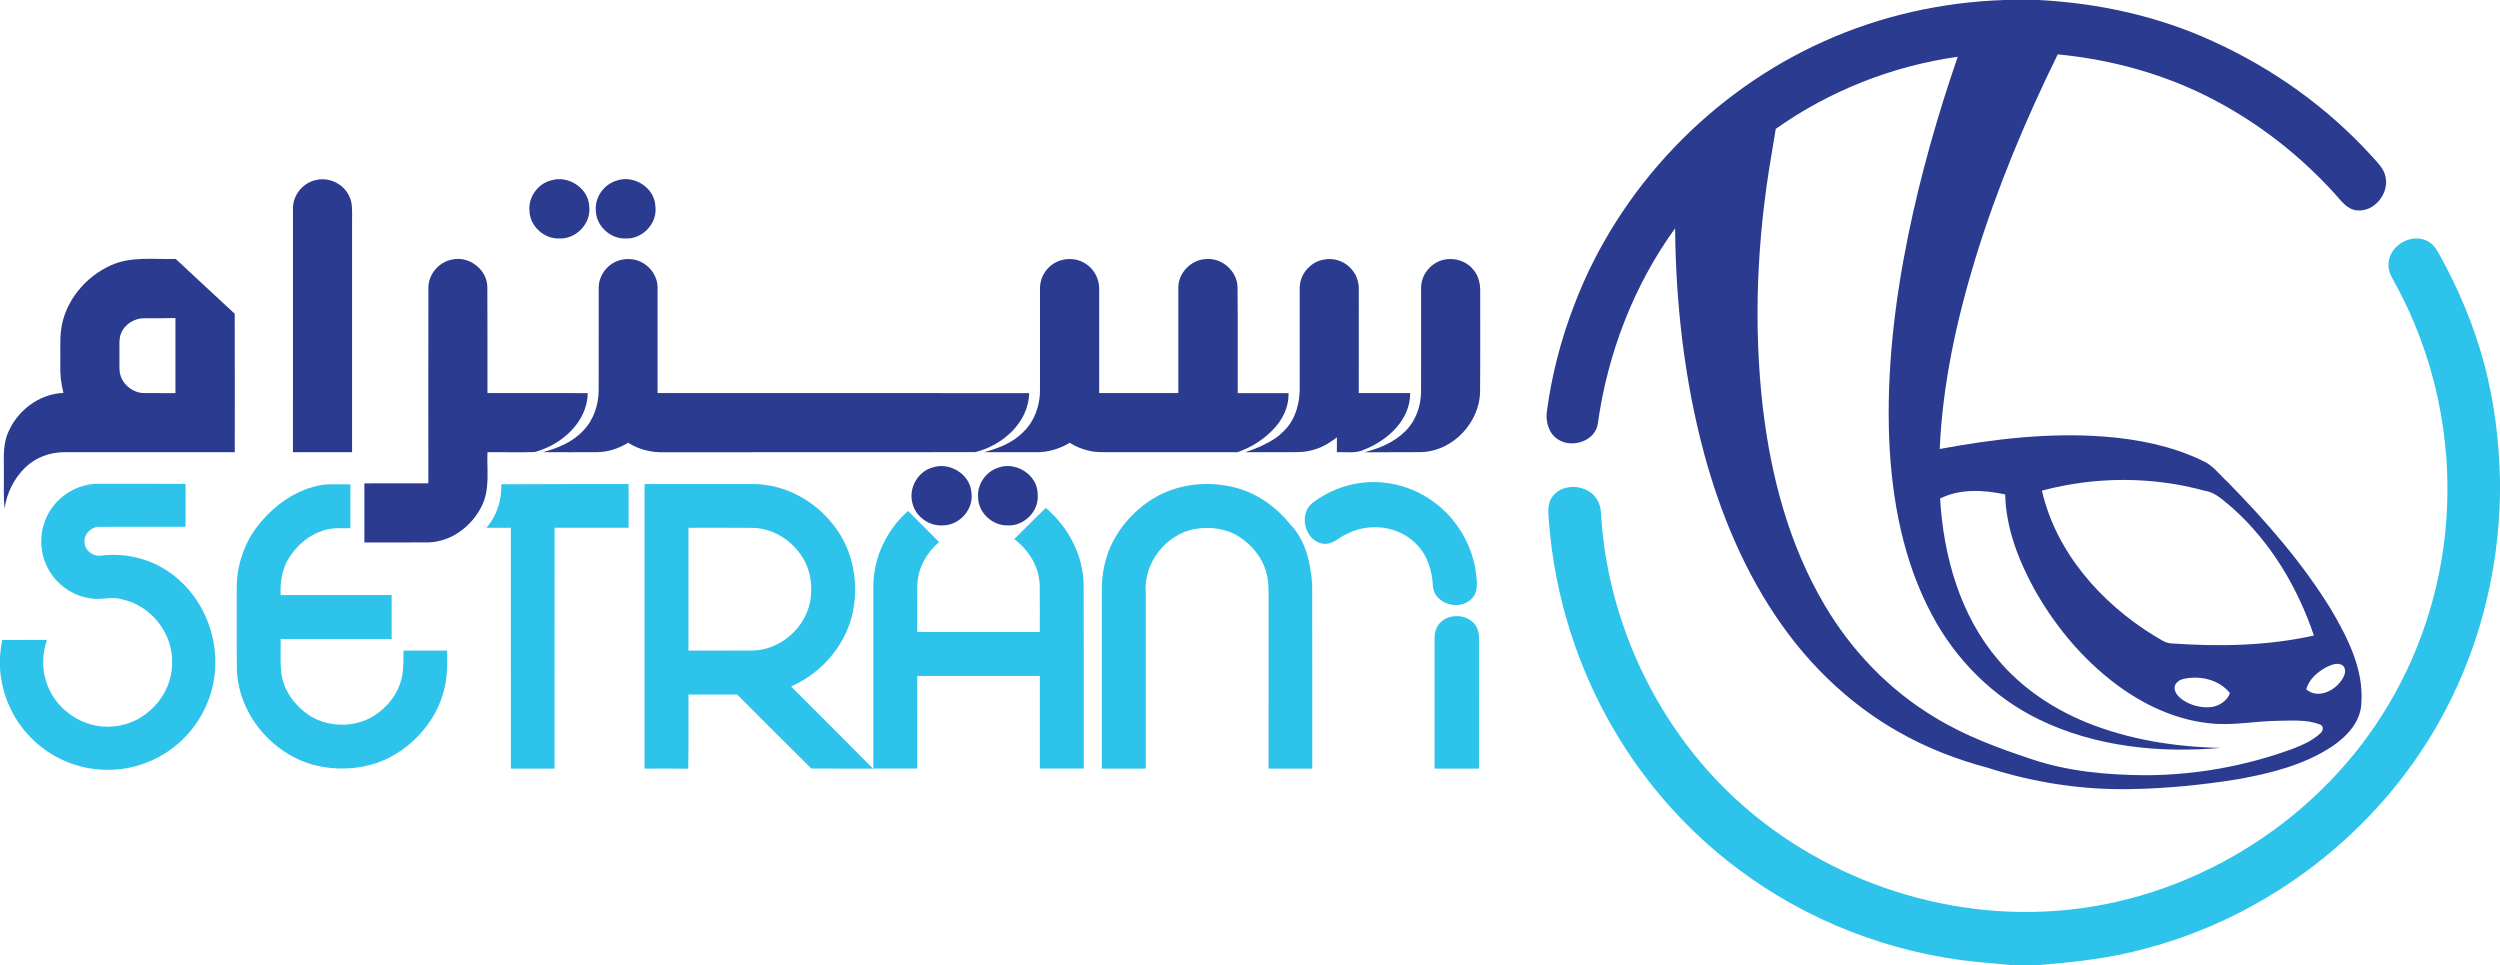 <?xml version="1.0" encoding="UTF-8"?> <svg xmlns="http://www.w3.org/2000/svg" xmlns:xlink="http://www.w3.org/1999/xlink" version="1.1" x="0px" y="0px" viewBox="0 0 1295 500" style="enable-background:new 0 0 1295 500;" xml:space="preserve"> <style type="text/css"> .st0{fill:#2A3B90;} .st1{fill:#2DC3EA;} .st2{display:none;} .st3{display:inline;} .st4{fill:#26FF00;} .st5{fill:#07FF00;} </style> <g id="Layer_1"> <g id="_x23_ff0000ff"> </g> <g id="_x23_ffffffff"> <path class="st0" d="M1038.4,0h17.5c31.18,1.62,62.25,8.38,90.65,21.52c31.04,14.1,59.36,34.34,82.26,59.63 c2.83,3.17,6.23,6.33,6.95,10.73c1.72,8.56-5.95,18.03-14.87,17.09c-5.15-0.44-8.2-5.03-11.37-8.51 c-17.8-19.63-38.95-36.28-62.43-48.6c-25.09-13.29-52.97-20.97-81.18-23.7c-16.74,34.05-31.42,69.18-42.58,105.46 c-9.82,32.15-17.07,65.3-18.56,98.96c28.07-5.2,56.72-8.6,85.28-6.42c17.34,1.34,34.76,4.8,50.54,12.35 c5.61,2.29,9.17,7.44,13.53,11.41c19.73,20.12,38.44,41.53,53.26,65.6c8.6,14.65,17.01,30.94,15.82,48.43 c-0.23,9.93-7.64,17.7-15.44,22.89c-14.53,9.51-31.73,13.77-48.62,16.82c-18.24,2.92-36.69,4.78-55.16,5.09 c-25.21,0.54-50.45-3.33-74.44-11.08c-16.16-4.29-31.88-10.39-46.39-18.72c-23.83-13.53-44.22-32.72-60.03-55.02 c-19.08-26.82-31.92-57.63-40.47-89.29c-10.13-37.91-14.59-77.19-14.95-116.38c-21.45,29.63-34.94,64.81-40,100.98 c-1.05,9.11-13.25,13.15-20.48,8.48c-4.99-2.98-6.74-9.36-5.91-14.83c2.54-18.95,7.42-37.58,14.33-55.4 c22.91-59.93,70.49-109.76,128.97-136C974.05,8.2,1006.15,1.05,1038.4,0 M919.84,66.76c-0.74,4.43-1.49,8.86-2.2,13.3 c-7.47,43.46-9.55,88-4.4,131.85c4.22,35.21,13.57,70.34,31.65,101.08c13.97,23.89,33.71,44.48,57.5,58.7 c15.47,9.45,32.57,15.8,49.71,21.47c19.2,6.52,39.64,8.31,59.8,8.41c25.87-0.14,51.69-4.84,75.97-13.77 c4.99-1.96,10.06-4.22,14.03-7.9c1.56-1.24,1.99-3.89-0.24-4.64c-6.88-2.66-14.5-1.93-21.71-1.88 c-12.03,0.13-24.01,2.73-36.03,1.21c-15.44-1.71-30.09-8-42.88-16.65c-19.71-13.43-35.63-32-47.25-52.73 c-8.24-15.1-14.73-31.71-15.1-49.11c-11.08-2.32-23.31-3.09-33.72,2.14c1.77,29.9,10.34,60.52,30.12,83.64 c12.17,14.43,28.26,25.22,45.66,32.33c22.06,8.95,45.95,12.71,69.66,13.19c-31.86,2.83-65.12-0.59-94.16-14.7 c-23.75-11.48-43.22-31-55.52-54.26c-14.84-27.71-20.74-59.32-22.11-90.47c-1.45-35.61,2.74-71.24,9.84-106.1 c6.41-31.37,15.24-62.2,25.64-92.47C980.31,34.17,947.68,47.01,919.84,66.76 M1057.71,254.15c7.37,31.99,30.62,58.22,58.08,75.1 c2.96,1.64,5.81,4.04,9.38,4.06c24.49,1.72,49.39,1.26,73.43-4.1c-8.46-25.11-22.56-48.69-42.48-66.36 c-4.27-3.46-8.36-7.8-14.05-8.63C1114.58,246.68,1085.23,246.81,1057.71,254.15 M1205.35,345.44c-4.7,2.5-9.34,6.3-10.69,11.68 c5.63,4.77,13.65,1.26,17.64-3.91c1.69-2.17,3.58-5.52,1.65-8.09C1211.57,342.76,1207.94,344.26,1205.35,345.44 M1131.43,351.59 c-2.29,0.43-4.71,1.92-5.01,4.43c-0.11,2.76,2.02,4.91,4.09,6.44c4.18,2.88,9.4,4.26,14.46,3.85c4.28-0.42,8.69-3.09,10.13-7.3 C1149.57,352.1,1139.83,349.83,1131.43,351.59z"></path> <path class="st0" d="M151.76,108.04c-0.12-7.02,5.29-13.55,12.17-14.83c6.57-1.51,13.86,1.99,16.79,8.06 c1.96,3.6,1.67,7.81,1.66,11.77c-0.02,40.4,0.01,80.8-0.01,121.21c-10.21,0-20.41,0-30.62,0 C151.75,192.18,151.74,150.11,151.76,108.04z"></path> <path class="st0" d="M285.3,93.48c8.96-2.94,19.62,3.97,19.93,13.53c1.05,8.63-6.69,16.78-15.3,16.53 c-8,0.42-15.6-6.42-15.67-14.5C273.66,102.08,278.57,95.24,285.3,93.48z"></path> <path class="st0" d="M319.36,93.58c9.03-3.23,19.97,3.77,20.15,13.5c1.07,8.73-6.84,16.95-15.56,16.46 c-7.9,0.22-15.23-6.63-15.31-14.58C308.11,102.13,312.83,95.51,319.36,93.58z"></path> <path class="st1" d="M1237.3,135.89c0.88-8.71,11.27-14.89,19.33-11.39c2.92,1.19,5,3.72,6.47,6.43 c10.28,18.35,18.54,37.9,23.9,58.25c5.09,19.35,7.55,39.32,8,59.3v7.16c-0.64,41.34-11.33,82.61-31.74,118.63 c-32.11,57.09-87.98,100.09-151.25,116.9c-18.72,5.25-38.11,7.33-57.43,8.83h-11.94c-6.21-0.56-12.41-1.2-18.61-1.72 c-44.69-4.47-88.1-21.33-123.99-48.34c-25.52-19.13-47.12-43.39-63.37-70.82c-19.63-33.05-31.42-70.69-34.33-109.01 c-0.35-4.32-0.97-9.16,1.81-12.87c4.31-5.87,13.32-6.38,19.16-2.56c3.85,2.37,5.93,6.87,6,11.31 c3.01,51.79,25.19,102.18,61.17,139.52c44.72,46.25,110.51,71.11,174.64,66.31c68.15-4.91,132.64-44.01,169.02-101.77 c19.05-29.97,30.38-64.73,33.01-100.13c3.28-43.04-6.24-87.04-27.37-124.71C1238.14,142.4,1236.83,139.21,1237.3,135.89z"></path> <path class="st0" d="M57.52,137.39c10.54-4.75,22.31-2.91,33.49-3.27c10.2,9.46,20.34,18.98,30.57,28.41 c0.1,23.91,0.03,47.82,0.03,71.72c-29.56,0-59.11,0-88.67,0c-7.27,0.05-14.56,2.8-19.81,7.88c-5.8,5.6-9.62,13.22-10.75,21.19 c-0.65-5.73-0.29-11.51-0.38-17.26c0.17-7.12-0.79-14.5,1.9-21.29c4.59-11.74,16.19-20.76,28.95-21.22 c-1.2-4.75-1.77-9.65-1.61-14.54c0.15-6.04-0.33-12.1,0.4-18.1C33.5,156.18,44.16,143.37,57.52,137.39 M62.7,172.66 c-1.1,2.64-0.79,5.56-0.84,8.35c0.08,3.68-0.11,7.36,0.08,11.04c0.51,6.43,6.64,11.73,13.05,11.56 c5.29,0.06,10.59-0.02,15.88,0.02c0.01-12.97,0-25.94,0-38.9c-5.28,0.16-10.56,0.16-15.84,0.13 C69.89,164.67,64.63,167.82,62.7,172.66z"></path> <path class="st0" d="M221.9,149.07c0-6.93,5.37-13.34,12.18-14.59c8.7-2.1,18.05,4.95,18.36,13.9 c0.14,18.41,0.03,36.82,0.06,55.23c17.32,0.03,34.65-0.01,51.97,0.02c-0.29,15.18-13.68,26.81-27.49,30.52 c-8.15,0.26-16.32,0.01-24.48,0.11c-0.35,9.15,1.34,18.87-2.74,27.44c-5.03,10.62-15.74,18.91-27.74,19.26 c-11.09,0.1-22.18,0.01-33.27,0.04c-0.01-10.21,0-20.41,0-30.61c11.04-0.03,22.08,0,33.13-0.02 C221.89,216.61,221.84,182.84,221.9,149.07z"></path> <path class="st0" d="M315.67,137.62c4.49-3.76,11.19-4.52,16.43-1.91c5,2.38,8.54,7.7,8.52,13.27c0.01,18.21,0,36.42,0,54.63 c64.16,0.03,128.31,0,192.47,0.02c-0.25,15.31-13.96,27.21-28,30.58c-53.69,0.11-107.39-0.01-161.08,0.05 c-6.54,0.23-13.12-1.4-18.64-4.94c-4.9,3.08-10.58,4.86-16.38,4.91c-9.26,0.03-18.53,0.05-27.79-0.02 c7.69-2,15.38-5.19,20.89-11.11c5.43-5.58,8.01-13.43,8.02-21.12c0.05-17.7-0.02-35.4,0.02-53.09 C310.16,144.56,312.32,140.34,315.67,137.62z"></path> <path class="st0" d="M543.46,138.35c1.654-1.559,3.273-2.392,4-2.733c0.641-0.301,3.103-1.401,6.445-1.439 c0.994-0.011,2.575,0.066,4.35,0.558c0.828,0.23,1.455,0.483,1.692,0.581c0.34,0.141,1.332,0.569,2.513,1.352 c1.707,1.133,2.784,2.329,3.121,2.716c0.366,0.42,1.366,1.616,2.23,3.4c0.271,0.56,0.618,1.361,0.916,2.356 c0.358,1.195,0.488,2.144,0.529,2.468c0.091,0.726,0.102,1.301,0.124,2.45c0.013,0.663,0.005,1.008,0,1.93c0,0.03,0-0.01,0,3.075 c0,0.115,0,3.726,0,3.847c0,0.569,0,37.943,0.001,44.708c6.832,0.006,13.665,0.005,20.5,0.006 c6.833,0.001,13.665-0.001,20.5-0.016c0-18.22-0.01-36.44,0-54.66c-0.03-7.73,6.83-14.57,14.53-14.76 c8.26-0.67,16.1,6.45,16.14,14.76c0.19,18.22,0.01,36.45,0.08,54.68c8.77,0,17.55-0.02,26.32,0 c0.13,4.055-0.883,7.95-2.669,11.486c-2.241,4.436-4.956,7.144-7.311,9.334c-2.925,2.719-8.254,6.931-16.44,9.791 c-4.611,0-9.221,0-13.832,0c-5.035,0-10.069,0-15.104,0c-6.096,0-12.191,0-18.287,0c-3.031,0-6.061,0-9.092,0 c-5.985,0-8.978,0-8.978,0c-0.396,0.003-1.372,0.011-2.69,0c-2.544-0.022-3.818-0.033-5.185-0.155 c-2.433-0.218-4.264-0.707-5.235-0.972c-2.096-0.571-5.16-1.643-8.568-3.764c-1.414,0.882-2.681,1.52-3.671,1.971 c-0.73,0.332-2.964,1.316-5.978,2.037c-1.33,0.318-2.439,0.497-3.108,0.592c-1.296,0.184-2.285,0.247-2.524,0.262 c-1.002,0.061-1.452,0.022-3.759,0.029c-1.209,0.004-2.11,0.001-2.42,0c-4.961-0.014-9.922,0-14.882,0c-2.629,0-5.258,0-7.888,0 c1.778-0.496,5.015-1.449,7.994-2.651c1.054-0.425,1.875-0.801,2.042-0.877c2.114-0.97,3.572-1.835,3.972-2.075 c1.013-0.608,1.737-1.11,2.028-1.315c0.483-0.34,0.849-0.617,1.009-0.74c0.423-0.324,1.337-1.043,2.523-2.173 c0.935-0.891,2.079-1.981,3.325-3.611c0.29-0.379,1.164-1.548,2.095-3.212c0.281-0.502,1.033-1.882,1.77-3.797 c0.279-0.724,1.016-2.719,1.528-5.386c0.24-1.247,0.378-2.371,0.459-3.285c0.095-1.066,0.118-1.943,0.124-2.211 c0.02-0.837-0.011-0.897,0.011-2.214c0.007-0.411,0.017-0.855,0.009-1.488c-0.003-0.218-0.006-0.337-0.009-0.65 c-0.004-0.428-0.001-0.693,0-1.096c0.001-0.394,0-0.788,0-1.183c0-1.298,0-2.596,0-3.894c0-0.473,0-0.947,0-1.42 c0-0.439,0-0.878,0-1.317c0-5.978,0-11.956,0-17.934c0-2.133,0-4.266,0-6.399c0-0.493,0-0.986,0-1.479c0-0.417,0-0.835,0-1.252 c0-0.437,0-0.874,0-1.311c0-1.952-0.003-3.904,0-5.857c0.002-1.027,0.004-1.216,0-1.725c-0.004-0.471,0.002-4.038,0.003-4.284 c0.001-0.221,0.01-0.516,0.013-0.598c0,0,0.002-0.076,0.004-0.136c0.007-0.185,0.029-0.637,0.103-1.217 c0.047-0.362,0.099-0.67,0.145-0.909c0.06-0.316,0.194-0.965,0.441-1.745c0.054-0.171,0.1-0.305,0.121-0.366 c0.154-0.447,0.304-0.813,0.418-1.074c0.686-1.573,1.641-2.9,1.641-2.9c0.267-0.37,0.502-0.659,0.654-0.84 C542.541,139.284,542.943,138.838,543.46,138.35z"></path> <path class="st0" d="M681.81,135.71c0.676-0.33,5.625-2.653,11.379-0.831c2.812,0.89,4.728,2.426,5.631,3.241 c1.961,1.771,2.996,3.625,3.441,4.521c0,0,1.094,2.201,1.453,4.72c0.087,0.607,0.125,1.194,0.125,1.194 c0.03,0.455,0.031,0.783,0.031,1.542c0,0.912,0,1.368-0.002,1.652c-0.001,0.212-0.001,1.019-0.002,2.633 c0,1.922,0.003,3.408,0.004,3.631c0.004,1.881-0.004,14.572-0.03,45.615c4.436-0.005,8.873-0.008,13.311-0.008 c4.439,0,8.879,0.003,13.319,0.008c0.09,13.87-11.58,24.38-23.57,29.18c-4.49,2.28-9.59,1.22-14.4,1.44 c-0.01-2.58-0.01-5.16,0.02-7.73c-0.545,0.425-1.258,0.963-2.115,1.561c-0.688,0.481-1.594,1.11-2.823,1.831 c-0.834,0.489-2.081,1.214-3.817,1.935c-0.245,0.102-1.291,0.532-2.735,0.973c-2.705,0.825-4.771,1.075-5.16,1.12 c-0.755,0.086-1.678,0.152-1.725,0.155c-0.847,0.059-1.499,0.08-1.859,0.091c-1.935,0.056-3.823,0.054-5.936,0.054 c-0.773,0-1.747,0-2.67,0.001c-0.131,0-0.547,0.001-0.681,0.001c-1.378,0.001-2.403,0-2.605,0c-1.05-0.001-6.268-0.001-15.331,0 c1.772-0.581,3.202-1.116,4.168-1.492c6.089-2.328,10.614-4.967,13.006-6.924c1.541-1.26,2.906-2.667,2.906-2.667 c0.862-0.889,1.897-1.964,3-3.579c0.897-1.313,1.438-2.396,1.79-3.107c0.351-0.708,1.119-2.348,1.815-4.603 c1.221-3.954,1.381-7.255,1.491-9.889c0.016-0.369,0.009-0.3,0.009-5.287c0-2.309,0.004-4.618,0.005-6.926 c0-1.299-0.005-6.516-0.003-11.804c0.002-6.472,0.008-7.243,0.008-10.924c-0.001-5.449-0.002-8.173-0.008-10.089 c-0.003-0.887-0.007-1.691-0.004-2.91c0.005-2.55,0.03-2.55,0.013-3.816c-0.006-0.467-0.013-0.748,0.001-1.203 c0.015-0.473,0.046-1.351,0.221-2.365c0.13-0.716,0.368-1.737,0.838-2.897C676.492,138.395,681.2,136.008,681.81,135.71z"></path> <path class="st0" d="M743.5,136.33c6.26-3.91,15.2-2.36,19.76,3.45c2.61,3.09,3.59,7.2,3.49,11.17 c-0.05,17.17,0.09,34.35-0.07,51.52c0,16.29-14.15,31.36-30.56,31.72c-9.78,0.16-19.56-0.01-29.33,0.08 c7.85-2.02,15.65-5.25,21.39-11.16c5.26-5.25,7.85-12.75,7.93-20.1c0.04-18.01-0.01-36.02,0.02-54.02 C736.14,143.86,739.1,138.91,743.5,136.33z"></path> <path class="st0" d="M483.21,242.11c8.78-2.9,19.28,3.58,19.98,12.93c1.31,8.42-5.74,16.73-14.18,17.07 c-7.34,0.81-14.79-4.35-16.39-11.58C470.55,252.8,475.47,244.14,483.21,242.11z"></path> <path class="st0" d="M516.39,242.52c9.27-4.01,21.17,3.23,21.13,13.5c0.87,8.6-6.96,16.59-15.54,16.13 c-7.78,0.22-15.07-6.38-15.32-14.22C506.04,251.36,510.2,244.79,516.39,242.52z"></path> <path class="st1" d="M701.49,250.68c13.38-2.69,27.71,0.24,39.04,7.83c13.13,8.55,22.13,23.04,24.07,38.6 c0.55,4.41,1.22,9.73-2.36,13.12c-6.08,6.21-18.76,2.88-19.95-6.08c-0.33-8.26-2.85-16.78-8.96-22.63 c-9.02-9.13-23.87-10.8-35.2-5.21c-4.33,1.77-7.92,6.2-13.03,5.29c-9.15-1.55-12.57-15.09-5.41-20.93 C686.04,255.71,693.6,252.31,701.49,250.68z"></path> <path class="st1" d="M27.82,261.89c5.5-7.02,14.28-11.35,23.21-11.27c15.03,0.01,30.06,0,45.09,0.01c0.01,7.41,0.01,14.83,0,22.24 c-14.73,0.04-29.46-0.06-44.18,0.04c-4.79-0.42-9.2,4.32-8.02,9.07c0.79,4.06,5.15,6.66,9.14,5.74 c13.5-1.53,27.56,2.49,38.01,11.21c13.51,11.03,21.1,28.67,20.43,46.04c-0.38,14.86-7.2,29.37-18.22,39.32 c-10.32,9.44-24.29,14.77-38.29,14.47c-14.56-0.09-28.94-6.28-39.06-16.74C6.36,372.39,0.66,359.16,0,345.62v-5.23 c0.18-2.98,0.64-5.93,1.08-8.87c7.74-0.05,15.48,0,23.22-0.03c-2.22,6.78-2.68,14.19-0.54,21.05c4.22,14.89,19.76,25.5,35.19,23.7 c16.26-1.23,30.07-15.93,30.19-32.25c0.83-15.63-10.93-30.6-26.26-33.61c-5.25-1.59-10.63,0.61-15.93-0.41 c-9.64-1.29-18.37-7.7-22.58-16.47C19.36,283.45,20.73,270.61,27.82,261.89z"></path> <path class="st1" d="M167.07,251.14c4.79-0.56,9.62-0.14,14.43-0.26c0.01,7.58-0.01,15.16,0.01,22.74 c-4.18,0.07-8.43-0.36-12.52,0.75c-8.45,2.11-15.6,8.17-19.9,15.65c-3.15,5.51-4.01,11.98-3.7,18.23 c19.16-0.01,38.32,0.01,57.48,0c0.01,7.58,0,15.16,0.01,22.74c-19.17,0.02-38.34-0.01-57.51,0.02c0.17,6.12-0.41,12.28,0.45,18.36 c1.31,8.34,6.57,15.64,13.35,20.49c9.38,6.68,22.56,7.29,32.71,2c7.86-4.32,14.19-11.82,16.21-20.66 c1.08-4.65,0.88-9.46,0.92-14.2c7.54,0.01,15.08-0.02,22.62,0.02c-0.01,5.95,0.24,11.97-1.05,17.83 c-2.96,15.5-13.57,28.95-27.17,36.65c-11.26,6.34-24.84,7.93-37.44,5.52c-23.39-4.48-42.4-26.14-43.26-50.05 c-0.21-14.01-0.02-28.02-0.09-42.03c-0.07-11.88,3.85-23.79,11.31-33.08C142.19,261.51,153.8,253.27,167.07,251.14z"></path> <path class="st1" d="M251.98,273.4c5.36-6.2,7.96-14.37,7.69-22.53c21.98-0.07,43.96-0.17,65.94-0.13 c0.03,7.55,0.02,15.09,0,22.64c-12.78-0.01-25.57,0-38.35-0.01c-0.02,41.59,0,83.17-0.01,124.75c-7.54,0.01-15.08,0.01-22.62,0 c-0.01-41.58,0-83.16-0.01-124.74C260.41,273.38,256.19,273.36,251.98,273.4z"></path> <path class="st1" d="M561.34,303.09c-0.19-15.44-7.93-30.1-19.62-39.98c-5.59,5.24-10.84,10.81-16.33,16.15 c7.45,5.59,12.86,14.21,13.17,23.67c0.15,8.15,0.03,16.3,0.05,24.45c-21.16-0.01-42.32,0-63.48-0.01 c0.03-8.15-0.07-16.3,0.03-24.44c0.28-8.62,4.82-16.63,11.28-22.17c-5.35-5.36-10.71-10.7-16.05-16.06 c-2.454,2.147-4.375,4.228-5.828,5.976c-1.335,1.607-3.516,4.425-5.65,8.294c-1.254,2.273-2.133,4.259-2.716,5.695 c-0.855,2.107-1.9,5.07-2.67,8.628c-0.387,1.786-0.599,3.235-0.699,3.977c0,0-0.293,2.172-0.386,4.172 c-0.035,0.749-0.054,1.781-0.055,1.863c-0.004,0.198-0.007,0.406-0.006,0.686c0.001,0.245,0.004,0.342,0.006,0.636 c0.002,0.314,0.001,0.536,0,0.683c0,0.031,0,0.004,0,2.436c0,0.105,0,39.543,0,39.543v0.001c0,28.265,0,42.397,0,42.398 c0,0.154,0.001,0.419,0.002,0.78c0.002,1.013,0.004,2.823,0.002,5.114c-0.001,0.659-0.002,1.523-0.004,2.542 c3.777-0.015,7.567-0.022,11.369-0.023c3.801,0,7.589,0.007,11.364,0.021c0.01-16,0-32,0.01-47.99c21.16,0,42.33-0.01,63.5,0 c-0.01,16-0.01,31.99,0,47.99c7.58,0.01,15.16,0.01,22.74,0C561.36,366.45,561.42,334.77,561.34,303.09z"></path> <path class="st1" d="M428.425,374.23c-0.925-0.925-8.6-8.6-9.333-9.334c-3.111-3.112-6.222-6.223-9.332-9.336 c16.67-7.25,29.76-22.98,32.47-41.13c2.47-15.22-1.26-31.58-11.3-43.46c-9.65-11.99-24.43-19.91-39.93-20.21 c-19.04-0.03-38.08-0.01-57.12-0.01c-0.01,49.13-0.01,98.25,0,147.37c7.54,0.05,15.08-0.09,22.63,0.08 c0.27-12.81,0.03-25.63,0.12-38.45c8.4,0,16.81-0.02,25.22,0.02c6.538,6.568,13.109,13.144,19.711,19.728 c6.25,6.232,12.492,12.436,18.726,18.611c0.545,0,15.719,0.007,16.266,0.007c0.506,0,15.154,0.006,15.661,0.006 C440.205,386.028,432.923,378.728,428.425,374.23z M356.62,337c0-21.21,0.01-42.41,0-63.61c11.04,0.01,22.08-0.08,33.11,0.04 c9.74,0.12,18.91,5.41,24.57,13.21c5.85,7.72,7.24,18.22,4.76,27.46c-3.63,12.65-15.78,22.62-29.08,22.86 C378.86,337.06,367.74,336.97,356.62,337z"></path> <path class="st1" d="M596.67,258.68c12.87-8.17,29.25-9.9,43.84-5.94c11.06,3.01,20.73,10.03,27.88,18.9 c7.99,8.3,10.61,20.18,11.32,31.33c0.09,31.72,0.02,63.43,0.04,95.15c-7.55,0.01-15.09,0.01-22.63,0c0-29.03,0-58.07,0.01-87.11 c0.01-5.18,0.14-10.49-1.47-15.47c-2.21-7.28-7.44-13.36-13.73-17.49c-6.74-4.35-15.19-5.42-22.99-4.03 c-15.04,2.74-26.68,17.65-25.45,32.96c0.02,30.38,0.02,60.76,0,91.15c-7.58-0.01-15.16,0-22.74-0.01c-0.01-27.71,0-55.41,0-83.12 c0.04-7.35-0.39-14.79,1.3-22.01C575.05,278.77,584.52,266.42,596.67,258.68z"></path> <path class="st1" d="M745.76,322.83c4.46-4.87,13.05-4.92,17.6-0.13c2.11,2.2,2.83,5.33,2.77,8.31c-0.02,22.37,0,44.74-0.01,67.11 c-7.67,0.01-15.33,0.01-23,0c-0.01-22.41,0.01-44.81-0.01-67.22C743.03,328.01,743.78,325,745.76,322.83z"></path> </g> <path class="st0" d="M612.384,234.609"></path> </g> <g id="Layer_2" class="st2"> <g id="_x23_ffffffff_00000128458450362072565010000017075499155359387289_" class="st3"> <path class="st4" d="M1038.4-0.001h17.5c31.18,1.62,62.25,8.38,90.65,21.52c31.04,14.1,59.36,34.34,82.26,59.63 c2.83,3.17,6.23,6.33,6.95,10.73c1.72,8.56-5.95,18.03-14.87,17.09c-5.15-0.44-8.2-5.03-11.37-8.51 c-17.8-19.63-38.95-36.28-62.43-48.6c-25.09-13.29-52.97-20.97-81.18-23.7c-16.74,34.05-31.42,69.18-42.58,105.46 c-9.82,32.15-17.07,65.3-18.56,98.96c28.07-5.2,56.72-8.6,85.28-6.42c17.34,1.34,34.76,4.8,50.54,12.35 c5.61,2.29,9.17,7.44,13.53,11.41c19.73,20.12,38.44,41.53,53.26,65.6c8.6,14.65,17.01,30.94,15.82,48.43 c-0.23,9.93-7.64,17.7-15.44,22.89c-14.53,9.51-31.73,13.77-48.62,16.82c-18.24,2.92-36.69,4.78-55.16,5.09 c-25.21,0.54-50.45-3.33-74.44-11.08c-16.16-4.29-31.88-10.39-46.39-18.72c-23.83-13.53-44.22-32.72-60.03-55.02 c-19.08-26.82-31.92-57.63-40.47-89.29c-10.13-37.91-14.59-77.19-14.95-116.38c-21.45,29.63-34.94,64.81-40,100.98 c-1.05,9.11-13.25,13.15-20.48,8.48c-4.99-2.98-6.74-9.36-5.91-14.83c2.54-18.95,7.42-37.58,14.33-55.4 c22.91-59.93,70.49-109.76,128.97-136C974.05,8.199,1006.15,1.049,1038.4-0.001 M919.84,66.759c-0.74,4.43-1.49,8.86-2.2,13.3 c-7.47,43.46-9.55,88-4.4,131.85c4.22,35.21,13.57,70.34,31.65,101.08c13.97,23.89,33.71,44.48,57.5,58.7 c15.47,9.45,32.57,15.8,49.71,21.47c19.2,6.52,39.64,8.31,59.8,8.41c25.87-0.14,51.69-4.84,75.97-13.77 c4.99-1.96,10.06-4.22,14.03-7.9c1.56-1.24,1.99-3.89-0.24-4.64c-6.88-2.66-14.5-1.93-21.71-1.88 c-12.03,0.13-24.01,2.73-36.03,1.21c-15.44-1.71-30.09-8-42.88-16.65c-19.71-13.43-35.63-32-47.25-52.73 c-8.24-15.1-14.73-31.71-15.1-49.11c-11.08-2.32-23.31-3.09-33.72,2.14c1.77,29.9,10.34,60.52,30.12,83.64 c12.17,14.43,28.26,25.22,45.66,32.33c22.06,8.95,45.95,12.71,69.66,13.19c-31.86,2.83-65.12-0.59-94.16-14.7 c-23.75-11.48-43.22-31-55.52-54.26c-14.84-27.71-20.74-59.32-22.11-90.47c-1.45-35.61,2.74-71.24,9.84-106.1 c6.41-31.37,15.24-62.2,25.64-92.47C980.31,34.169,947.68,47.009,919.84,66.759 M1057.71,254.149 c7.37,31.99,30.62,58.22,58.08,75.1c2.96,1.64,5.81,4.04,9.38,4.06c24.49,1.72,49.39,1.26,73.43-4.1 c-8.46-25.11-22.56-48.69-42.48-66.36c-4.27-3.46-8.36-7.8-14.05-8.63C1114.58,246.679,1085.23,246.809,1057.71,254.149 M1205.35,345.439c-4.7,2.5-9.34,6.3-10.69,11.68c5.63,4.77,13.65,1.26,17.64-3.91c1.69-2.17,3.58-5.52,1.65-8.09 C1211.57,342.759,1207.94,344.259,1205.35,345.439 M1131.43,351.589c-2.29,0.43-4.71,1.92-5.01,4.43 c-0.11,2.76,2.02,4.91,4.09,6.44c4.18,2.88,9.4,4.26,14.46,3.85c4.28-0.42,8.69-3.09,10.13-7.3 C1149.57,352.099,1139.83,349.829,1131.43,351.589z"></path> <path class="st4" d="M151.76,108.039c-0.12-7.02,5.29-13.55,12.17-14.83c6.57-1.51,13.86,1.99,16.79,8.06 c1.96,3.6,1.67,7.81,1.66,11.77c-0.02,40.4,0.01,80.8-0.01,121.21c-10.21,0-20.41,0-30.62,0 C151.75,192.179,151.74,150.109,151.76,108.039z"></path> <path class="st4" d="M285.3,93.479c8.96-2.94,19.62,3.97,19.93,13.53c1.05,8.63-6.69,16.78-15.3,16.53 c-8,0.42-15.6-6.42-15.67-14.5C273.66,102.079,278.57,95.239,285.3,93.479z"></path> <path class="st4" d="M319.36,93.579c9.03-3.23,19.97,3.77,20.15,13.5c1.07,8.73-6.84,16.95-15.56,16.46 c-7.9,0.22-15.23-6.63-15.31-14.58C308.11,102.129,312.83,95.509,319.36,93.579z"></path> <path class="st4" d="M1237.3,135.889c0.88-8.71,11.27-14.89,19.33-11.39c2.92,1.19,5,3.72,6.47,6.43 c10.28,18.35,18.54,37.9,23.9,58.25c5.09,19.35,7.55,39.32,8,59.3v7.16c-0.64,41.34-11.33,82.61-31.74,118.63 c-32.11,57.09-87.98,100.09-151.25,116.9c-18.72,5.25-38.11,7.33-57.43,8.83h-11.94c-6.21-0.56-12.41-1.2-18.61-1.72 c-44.69-4.47-88.1-21.33-123.99-48.34c-25.52-19.13-47.12-43.39-63.37-70.82c-19.63-33.05-31.42-70.69-34.33-109.01 c-0.35-4.32-0.97-9.16,1.81-12.87c4.31-5.87,13.32-6.38,19.16-2.56c3.85,2.37,5.93,6.87,6,11.31 c3.01,51.79,25.19,102.18,61.17,139.52c44.72,46.25,110.51,71.11,174.64,66.31c68.15-4.91,132.64-44.01,169.02-101.77 c19.05-29.97,30.38-64.73,33.01-100.13c3.28-43.04-6.24-87.04-27.37-124.71C1238.14,142.399,1236.83,139.209,1237.3,135.889z"></path> <path class="st4" d="M57.52,137.389c10.54-4.75,22.31-2.91,33.49-3.27c10.2,9.46,20.34,18.98,30.57,28.41 c0.1,23.91,0.03,47.82,0.03,71.72c-29.56,0-59.11,0-88.67,0c-7.27,0.05-14.56,2.8-19.81,7.88c-5.8,5.6-9.62,13.22-10.75,21.19 c-0.65-5.73-0.29-11.51-0.38-17.26c0.17-7.12-0.79-14.5,1.9-21.29c4.59-11.74,16.19-20.76,28.95-21.22 c-1.2-4.75-1.77-9.65-1.61-14.54c0.15-6.04-0.33-12.1,0.4-18.1C33.5,156.179,44.16,143.369,57.52,137.389 M62.7,172.659 c-1.1,2.64-0.79,5.56-0.84,8.35c0.08,3.68-0.11,7.36,0.08,11.04c0.51,6.43,6.64,11.73,13.05,11.56 c5.29,0.06,10.59-0.02,15.88,0.02c0.01-12.97,0-25.94,0-38.9c-5.28,0.16-10.56,0.16-15.84,0.13 C69.89,164.669,64.63,167.819,62.7,172.659z"></path> <path class="st4" d="M221.9,149.069c0-6.93,5.37-13.34,12.18-14.59c8.7-2.1,18.05,4.95,18.36,13.9 c0.14,18.41,0.03,36.82,0.06,55.23c17.32,0.03,34.65-0.01,51.97,0.02c-0.29,15.18-13.68,26.81-27.49,30.52 c-8.15,0.26-16.32,0.01-24.48,0.11c-0.35,9.15,1.34,18.87-2.74,27.44c-5.03,10.62-15.74,18.91-27.74,19.26 c-11.09,0.1-22.18,0.01-33.27,0.04c-0.01-10.21,0-20.41,0-30.61c11.04-0.03,22.08,0,33.13-0.02 C221.89,216.609,221.84,182.839,221.9,149.069z"></path> <path class="st4" d="M315.67,137.619c4.49-3.76,11.19-4.52,16.43-1.91c5,2.38,8.54,7.7,8.52,13.27c0.01,18.21,0,36.42,0,54.63 c64.16,0.03,128.31,0,192.47,0.02c-0.25,15.31-13.96,27.21-28,30.58c-53.69,0.11-107.39-0.01-161.08,0.05 c-6.54,0.23-13.12-1.4-18.64-4.94c-4.9,3.08-10.58,4.86-16.38,4.91c-9.26,0.03-18.53,0.05-27.79-0.02 c7.69-2,15.38-5.19,20.89-11.11c5.43-5.58,8.01-13.43,8.02-21.12c0.05-17.7-0.02-35.4,0.02-53.09 C310.16,144.559,312.32,140.339,315.67,137.619z"></path> <path class="st4" d="M543.46,138.349c4.96-4.83,13.27-5.57,19-1.68c4.45,2.86,7.08,8.12,6.92,13.39c0,17.85-0.01,35.71,0,53.56 c13.67,0,27.33,0.02,41-0.01c0-18.22-0.01-36.44,0-54.66c-0.03-7.73,6.83-14.57,14.53-14.76c8.26-0.67,16.1,6.45,16.14,14.76 c0.19,18.22,0.01,36.45,0.08,54.68c8.77,0,17.55-0.02,26.32,0c0.26,8.11-4.05,15.58-9.98,20.82c-4.72,4.3-10.22,8.1-16.44,9.74 c-22.67,0.15-45.34,0-68.01,0.07c-6.64,0.26-13.35-1.31-18.96-4.91c-5.68,3.56-12.4,5.19-19.08,4.91 c-8.39,0-16.78-0.05-25.16,0.03c7.04-2.04,14.21-4.66,19.58-9.88c6.26-5.59,9.33-14.05,9.31-22.34 c0.08-17.36,0.03-34.73,0.02-52.1C538.54,145.639,540.3,141.309,543.46,138.349z"></path> <path class="st5" d="M681.81,135.709c5.46-2.71,12.54-1.79,17.01,2.41c3.35,2.93,5.15,7.4,5.05,11.82 c-0.02,17.9,0.05,35.8-0.03,53.69c8.87-0.01,17.75-0.01,26.63,0c0.09,13.87-11.58,24.38-23.57,29.18 c-4.49,2.28-9.59,1.22-14.4,1.44c-0.01-2.58-0.01-5.16,0.02-7.73c-3.47,2.68-7.25,5.07-11.49,6.3c-5.81,1.9-12,1.37-18.01,1.43 c-5.98-0.04-11.96,0.09-17.93-0.09c6.98-2.5,14.23-5.11,19.57-10.5c5.9-5.53,8.48-13.76,8.58-21.68 c0.04-17.65-0.02-35.31,0.02-52.96C673.31,143.439,676.76,138.089,681.81,135.709z"></path> <path class="st4" d="M743.5,136.329c6.26-3.91,15.2-2.36,19.76,3.45c2.61,3.09,3.59,7.2,3.49,11.17 c-0.05,17.17,0.09,34.35-0.07,51.52c0,16.29-14.15,31.36-30.56,31.72c-9.78,0.16-19.56-0.01-29.33,0.08 c7.85-2.02,15.65-5.25,21.39-11.16c5.26-5.25,7.85-12.75,7.93-20.1c0.04-18.01-0.01-36.02,0.02-54.02 C736.14,143.859,739.1,138.909,743.5,136.329z"></path> <path class="st4" d="M483.21,242.109c8.78-2.9,19.28,3.58,19.98,12.93c1.31,8.42-5.74,16.73-14.18,17.07 c-7.34,0.81-14.79-4.35-16.39-11.58C470.55,252.799,475.47,244.139,483.21,242.109z"></path> <path class="st4" d="M516.39,242.519c9.27-4.01,21.17,3.23,21.13,13.5c0.87,8.6-6.96,16.59-15.54,16.13 c-7.78,0.22-15.07-6.38-15.32-14.22C506.04,251.359,510.2,244.789,516.39,242.519z"></path> <path class="st4" d="M701.49,250.679c13.38-2.69,27.71,0.24,39.04,7.83c13.13,8.55,22.13,23.04,24.07,38.6 c0.55,4.41,1.22,9.73-2.36,13.12c-6.08,6.21-18.76,2.88-19.95-6.08c-0.33-8.26-2.85-16.78-8.96-22.63 c-9.02-9.13-23.87-10.8-35.2-5.21c-4.33,1.77-7.92,6.2-13.03,5.29c-9.15-1.55-12.57-15.09-5.41-20.93 C686.04,255.709,693.6,252.309,701.49,250.679z"></path> <path class="st4" d="M27.82,261.889c5.5-7.02,14.28-11.35,23.21-11.27c15.03,0.01,30.06,0,45.09,0.01 c0.01,7.41,0.01,14.83,0,22.24c-14.73,0.04-29.46-0.06-44.18,0.04c-4.79-0.42-9.2,4.32-8.02,9.07c0.79,4.06,5.15,6.66,9.14,5.74 c13.5-1.53,27.56,2.49,38.01,11.21c13.51,11.03,21.1,28.67,20.43,46.04c-0.38,14.86-7.2,29.37-18.22,39.32 c-10.32,9.44-24.29,14.77-38.29,14.47c-14.56-0.09-28.94-6.28-39.06-16.74c-9.57-9.63-15.27-22.86-15.93-36.4v-5.23 c0.18-2.98,0.64-5.93,1.08-8.87c7.74-0.05,15.48,0,23.22-0.03c-2.22,6.78-2.68,14.19-0.54,21.05c4.22,14.89,19.76,25.5,35.19,23.7 c16.26-1.23,30.07-15.93,30.19-32.25c0.83-15.63-10.93-30.6-26.26-33.61c-5.25-1.59-10.63,0.61-15.93-0.41 c-9.64-1.29-18.37-7.7-22.58-16.47C19.36,283.449,20.73,270.609,27.82,261.889z"></path> <path class="st4" d="M167.07,251.139c4.79-0.56,9.62-0.14,14.43-0.26c0.01,7.58-0.01,15.16,0.01,22.74 c-4.18,0.07-8.43-0.36-12.52,0.75c-8.45,2.11-15.6,8.17-19.9,15.65c-3.15,5.51-4.01,11.98-3.7,18.23 c19.16-0.01,38.32,0.01,57.48,0c0.01,7.58,0,15.16,0.01,22.74c-19.17,0.02-38.34-0.01-57.51,0.02c0.17,6.12-0.41,12.28,0.45,18.36 c1.31,8.34,6.57,15.64,13.35,20.49c9.38,6.68,22.56,7.29,32.71,2c7.86-4.32,14.19-11.82,16.21-20.66 c1.08-4.65,0.88-9.46,0.92-14.2c7.54,0.01,15.08-0.02,22.62,0.02c-0.01,5.95,0.24,11.97-1.05,17.83 c-2.96,15.5-13.57,28.95-27.17,36.65c-11.26,6.34-24.84,7.93-37.44,5.52c-23.39-4.48-42.4-26.14-43.26-50.05 c-0.21-14.01-0.02-28.02-0.09-42.03c-0.07-11.88,3.85-23.79,11.31-33.08C142.19,261.509,153.8,253.269,167.07,251.139z"></path> <path class="st4" d="M251.98,273.399c5.36-6.2,7.96-14.37,7.69-22.53c21.98-0.07,43.96-0.17,65.94-0.13 c0.03,7.55,0.02,15.09,0,22.64c-12.78-0.01-25.57,0-38.35-0.01c-0.02,41.59,0,83.17-0.01,124.75c-7.54,0.01-15.08,0.01-22.62,0 c-0.01-41.58,0-83.16-0.01-124.74C260.41,273.379,256.19,273.359,251.98,273.399z"></path> <path class="st4" d="M333.88,250.749c19.04,0,38.08-0.02,57.12,0.01c15.5,0.3,30.28,8.22,39.93,20.21 c10.04,11.88,13.77,28.24,11.3,43.46c-2.71,18.15-15.8,33.88-32.47,41.13c12.44,12.45,24.89,24.89,37.33,37.34 c1.4,1.47,3.17,2.69,3.95,4.65c0.49-0.6,0.94-1.23,1.35-1.89c-0.03-30.56-0.01-61.12-0.01-91.67 c-0.03-14.91,6.8-29.52,18.01-39.29c5.34,5.36,10.7,10.7,16.05,16.06c-6.46,5.54-11,13.55-11.28,22.17 c-0.1,8.14,0,16.29-0.03,24.44c21.16,0.01,42.32,0,63.48,0.01c-0.02-8.15,0.1-16.3-0.05-24.45c-0.31-9.46-5.72-18.08-13.17-23.67 c5.49-5.34,10.74-10.91,16.33-16.15c11.69,9.88,19.43,24.54,19.62,39.98c0.08,31.68,0.02,63.36,0.03,95.03 c-7.58,0.01-15.16,0.01-22.74,0c-0.01-16-0.01-31.99,0-47.99c-21.17-0.01-42.34,0-63.5,0c-0.01,15.99,0,31.99-0.01,47.99 c-17.75-0.06-35.49,0-53.24,0.01c-1.18,0.14-2.13-0.24-2.85-1.15c-12.38-12.42-24.81-24.79-37.18-37.21 c-8.41-0.04-16.82-0.02-25.22-0.02c-0.09,12.82,0.15,25.64-0.12,38.45c-7.55-0.17-15.09-0.03-22.63-0.08 C333.87,348.999,333.87,299.879,333.88,250.749 M356.62,273.389c0.01,21.2,0,42.4,0,63.61c11.12-0.03,22.24,0.06,33.36-0.04 c13.3-0.24,25.45-10.21,29.08-22.86c2.48-9.24,1.09-19.74-4.76-27.46c-5.66-7.8-14.83-13.09-24.57-13.21 C378.7,273.309,367.66,273.399,356.62,273.389z"></path> <path class="st4" d="M596.67,258.679c12.87-8.17,29.25-9.9,43.84-5.94c11.06,3.01,20.73,10.03,27.88,18.9 c7.99,8.3,10.61,20.18,11.32,31.33c0.09,31.72,0.02,63.43,0.04,95.15c-7.55,0.01-15.09,0.01-22.63,0c0-29.03,0-58.07,0.01-87.11 c0.01-5.18,0.14-10.49-1.47-15.47c-2.21-7.28-7.44-13.36-13.73-17.49c-6.74-4.35-15.19-5.42-22.99-4.03 c-15.04,2.74-26.68,17.65-25.45,32.96c0.02,30.38,0.02,60.76,0,91.15c-7.58-0.01-15.16,0-22.74-0.01c-0.01-27.71,0-55.41,0-83.12 c0.04-7.35-0.39-14.79,1.3-22.01C575.05,278.769,584.52,266.419,596.67,258.679z"></path> <path class="st4" d="M745.76,322.829c4.46-4.87,13.05-4.92,17.6-0.13c2.11,2.2,2.83,5.33,2.77,8.31 c-0.02,22.37,0,44.74-0.01,67.11c-7.67,0.01-15.33,0.01-23,0c-0.01-22.41,0.01-44.81-0.01-67.22 C743.03,328.009,743.78,324.999,745.76,322.829z"></path> </g> </g> </svg> 